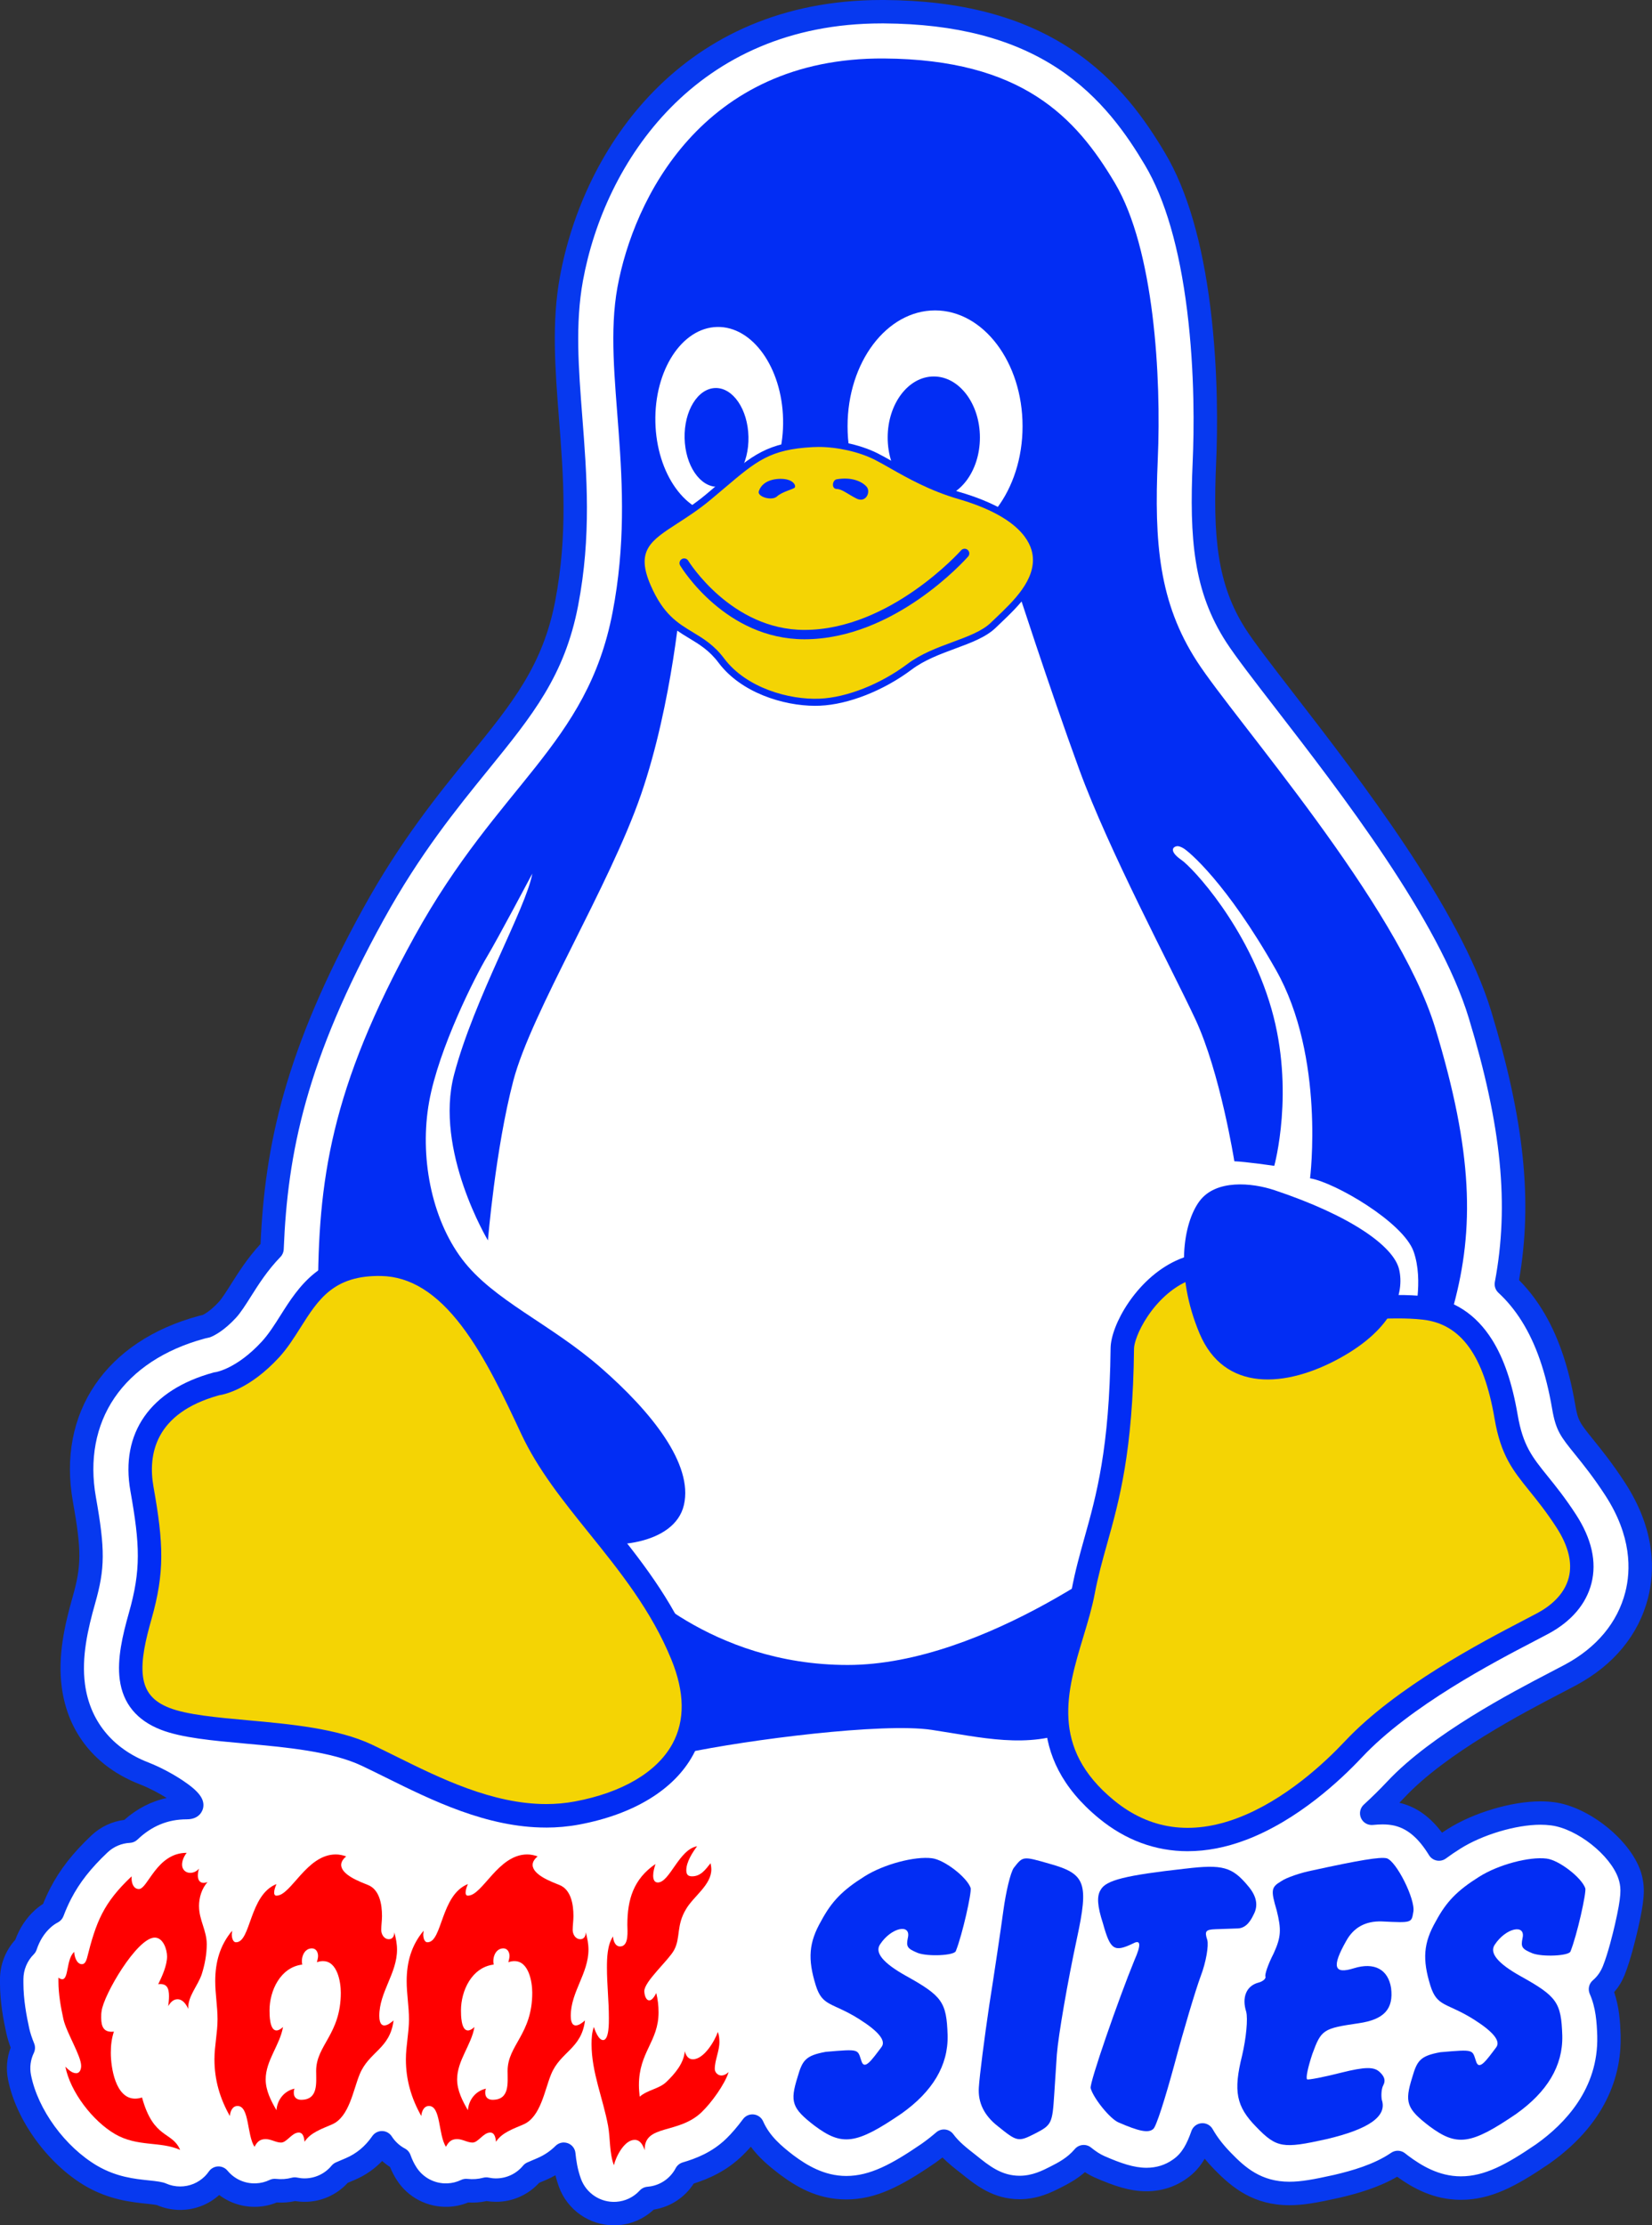 <svg width="366" height="493" viewBox="0 0 366 493" fill="none" xmlns="http://www.w3.org/2000/svg">

<rect x="0" y="0" width="366" height="493" fill="#333333" stroke="none"/>

<style>

	.pupil-closed {
		opacity: 1;
		visibility: hidden;
		animation: 5s step-end infinite blink-inverse both;
	}

	.pupil-open {
		animation: 17s step-end infinite glance forwards, 5s step-end infinite blink;
	}

	@keyframes glance {

		0%, 100% {
			transform: translate(0,0);
		}

		12.5% {
			transform: translate(-3px, 2px);
		}

		25% {
			transform: translate(0, 0);		
		}

		37.5% {
			transform: translate(-3px, 1px);
		}

		50% {
			transform: translate(-3px, -2px);
		}

		62.5% {
			transform: translate(0, 0);
		}

		75% {
			transform: translate(4px, -2px);
		}

		87.5% {
			transform: translate(4px, 0px);
		}

	}


	@keyframes blink-inverse {
		0.01% {
			opacity: 1;
		}
		0.02% {
			opacity: 0;
		}

		15% {
			visibility: visible;
			opacity: 1;
		}

		17% {
			opacity: 0;
		}

		19% {
			opacity: 1;
		}

		21% {
			opacity: 0;
		}

		70% {
			opacity: 1;
		}

		72% {
			visibility: visible;
			opacity: 0;
		}

	}

	@keyframes blink {

		0% {
			opacity: 1;
		}

		15% {
			opacity: 0;
		}

		17% {
			opacity: 1;
		}

		19% {
			opacity: 0;
		}

		21% {
			opacity: 1;
		}


		70% {
			opacity: 0;
		}

		72% {
			opacity: 1;
		}

	}

</style>

<path id="white-outline" d="M309.276 396.434C318.814 386.273 336.293 377.162 344.691 372.787C345.938 372.137 347.029 371.567 347.927 371.087C355.624 366.964 360.703 360.837 362.62 353.37C363.977 348.082 364.242 339.71 357.823 329.847C355.147 325.733 352.83 322.863 350.965 320.553C347.889 316.743 347.16 315.838 346.456 311.711C345.019 303.301 342.692 296.618 339.339 291.286C337.709 288.692 335.841 286.427 333.752 284.499C337.077 266.875 335.247 248.954 327.892 224.743C321.151 202.564 299.231 174.191 284.721 155.417C279.956 149.252 275.843 143.927 273.872 140.873C267.007 130.243 266.109 119.101 266.852 102.257C267.138 95.733 267.359 82.671 265.598 68.494C263.837 54.32 260.588 43.154 255.936 35.304C246.433 19.265 231.872 2.839 195.911 2.597C195.718 2.597 195.521 2.597 195.328 2.597C152.603 2.597 131.608 34.461 126.615 61.745C124.816 71.575 125.603 81.736 126.435 92.494C127.43 105.331 128.459 118.604 125.548 133.704C122.682 148.582 115.758 157.113 106.172 168.921C99.004 177.752 90.879 187.761 82.778 202.436C65.719 233.343 61.172 254.269 60.281 276.666C57.228 279.806 55.105 283.166 53.423 285.826C52.314 287.58 51.268 289.238 50.37 290.208C48.05 292.723 46.268 293.586 45.722 293.807C45.412 293.862 45.104 293.931 44.8 294.014L44.566 294.08C25.37 299.316 15.456 313.901 18.699 332.143C20.698 343.392 20.681 347.153 18.592 354.503C16.875 360.54 15.404 367.012 16.257 373.457C17.456 382.519 23.012 389.416 31.9 392.873C37.853 395.191 45.325 400.472 41.368 400.472C35.577 400.472 31.479 403 28.657 405.69C26.237 405.808 23.882 406.775 22.048 408.508C18.101 412.238 15.449 415.63 13.446 419.505C12.752 420.845 12.162 422.192 11.634 423.594C10.874 423.995 10.156 424.492 9.5 425.086C7.417 426.972 6.302 429.193 5.653 431.137C3.723 433.054 2.593 435.689 2.593 438.49V439.343C2.593 443.256 3.315 447.052 3.944 449.922C3.95 449.953 3.957 449.984 3.964 450.015C4.251 451.269 4.676 452.491 5.166 453.69C4.209 455.665 3.881 457.941 4.327 460.207C5.971 468.548 12.521 477.541 20.259 482.079C20.28 482.093 20.304 482.107 20.328 482.117C25.038 484.832 29.458 485.295 32.684 485.633C33.83 485.754 35.256 485.903 35.733 486.113C37.079 486.711 38.505 486.997 39.921 486.997C42.594 486.997 45.225 485.961 47.207 484.003C47.66 483.554 48.06 483.067 48.416 482.559C50.374 484.925 53.295 486.314 56.392 486.314C56.527 486.314 56.665 486.314 56.803 486.307C58.236 486.251 59.618 485.899 60.868 485.298C61.313 485.347 61.786 485.378 62.28 485.378C63.392 485.378 64.404 485.226 65.319 484.977C66.04 485.132 66.769 485.208 67.487 485.208C70.554 485.208 73.489 483.841 75.464 481.458C75.806 481.299 76.258 481.109 76.597 480.967C76.956 480.815 77.311 480.667 77.657 480.515C80.806 479.164 83.019 477.04 84.629 474.719C85.613 476.256 86.959 477.472 88.51 478.291C88.9 479.385 89.411 480.501 90.102 481.572C92.015 484.535 95.295 486.317 98.807 486.317C98.945 486.317 99.08 486.317 99.218 486.31C100.651 486.255 102.032 485.903 103.282 485.302C103.728 485.35 104.201 485.381 104.694 485.381C105.806 485.381 106.818 485.229 107.733 484.98C108.455 485.136 109.183 485.212 109.902 485.212C112.968 485.212 115.903 483.844 117.878 481.461C118.22 481.306 118.672 481.116 119.011 480.971C119.37 480.819 119.726 480.67 120.071 480.518C122.019 479.682 123.607 478.55 124.919 477.258C125.106 479.14 125.441 481.288 126.276 483.595C127.771 487.709 131.677 490.417 136.007 490.417C136.225 490.417 136.442 490.41 136.66 490.396C139.401 490.223 141.881 488.983 143.649 487.056C143.98 487.028 144.312 486.987 144.647 486.928C147.889 486.352 150.548 484.31 151.998 481.565C154.892 480.712 159.074 479.237 162.768 475.624C163.873 474.557 165.31 472.934 166.712 471.027C168.369 474.816 171.287 477.296 174.164 479.513C174.212 479.551 174.257 479.586 174.305 479.62C177.472 481.972 181.833 484.676 187.503 484.676C193.173 484.676 198.605 481.917 205.587 477.147C205.642 477.109 205.694 477.075 205.746 477.037C206.975 476.163 208.101 475.275 209.14 474.374C210.583 476.339 212.427 477.79 214.617 479.499C217.752 482.031 221.001 484.632 225.915 484.632C229.365 484.632 232.048 483.26 234.006 482.259C235.739 481.375 238.129 480.149 240.111 477.804C241.278 478.76 242.483 479.541 243.667 480.059C247.525 481.741 250.757 482.863 254.009 482.863C257.3 482.863 259.731 481.73 261.351 480.577C264.058 478.74 265.363 475.997 266.423 472.979C267.511 474.902 268.972 476.823 270.885 478.774C274.241 482.252 278.433 485.947 285.671 485.947C288.537 485.947 291.438 485.419 296.113 484.379C296.154 484.369 296.192 484.362 296.234 484.352C300.654 483.312 305.695 481.817 309.687 479.085C309.901 479.254 310.119 479.423 310.336 479.589C310.385 479.627 310.433 479.662 310.481 479.696C313.648 482.048 318.009 484.749 323.679 484.749C329.349 484.749 334.781 481.986 341.763 477.22C341.818 477.182 341.87 477.147 341.922 477.109C354.267 468.334 356.653 458.09 356.483 451.044C356.483 451.013 356.483 450.979 356.483 450.948C356.369 447.597 356.11 444.095 354.608 440.697C355.869 439.619 356.832 438.279 357.502 436.68C357.523 436.635 357.54 436.587 357.557 436.542C358.787 433.465 359.905 428.844 360.33 426.996C361.825 420.479 361.832 418.396 361.283 416.189C361.211 415.896 361.124 415.606 361.024 415.319C358.918 409.213 350.651 402.678 343.98 401.836C343.134 401.725 342.232 401.67 341.304 401.67C335.344 401.67 327.477 404.019 322.167 407.382C320.961 408.139 319.856 408.888 318.827 409.652C316.224 405.407 313.337 402.958 309.894 402.029C309.746 401.988 309.601 401.953 309.449 401.919C308.475 401.701 307.456 401.597 306.327 401.597C305.623 401.597 304.839 401.639 303.917 401.732C306.065 399.767 307.874 397.94 309.28 396.441L309.276 396.434Z" fill="white"/>
<path id="blue-outline" d="M136 493C130.575 493 125.686 489.574 123.831 484.469C123.507 483.578 123.255 482.722 123.054 481.903C122.422 482.269 121.766 482.601 121.086 482.891C120.748 483.04 120.382 483.195 120.009 483.35C119.84 483.419 119.643 483.502 119.446 483.589C116.994 486.269 113.548 487.795 109.895 487.795C109.194 487.795 108.493 487.737 107.799 487.626C106.476 487.923 105.105 488.023 103.717 487.937C102.315 488.514 100.837 488.835 99.311 488.897C94.687 489.066 90.402 486.832 87.912 482.974C87.332 482.072 86.835 481.116 86.407 480.069C85.792 479.679 85.209 479.237 84.67 478.747C82.943 480.536 80.937 481.924 78.675 482.894C78.337 483.043 77.971 483.198 77.598 483.354C77.429 483.426 77.232 483.506 77.035 483.592C74.583 486.272 71.137 487.799 67.484 487.799C66.783 487.799 66.082 487.74 65.388 487.626C64.065 487.923 62.694 488.023 61.306 487.937C59.904 488.514 58.426 488.835 56.9 488.897C53.841 489.011 50.926 488.072 48.568 486.279C46.189 488.417 43.139 489.588 39.918 489.588C38.136 489.588 36.403 489.229 34.766 488.517C34.344 488.41 33.046 488.272 32.411 488.206C29.148 487.864 24.217 487.346 19.03 484.355L18.944 484.307C10.611 479.42 3.553 469.715 1.778 460.697C1.309 458.308 1.509 455.886 2.362 453.635C1.958 452.55 1.654 451.545 1.433 450.585L1.409 450.485C0.749 447.47 -0.003 443.495 -0.003 439.333V438.48C-0.003 435.261 1.226 432.111 3.388 429.738C4.354 427.117 5.822 424.903 7.756 423.152C8.312 422.648 8.909 422.195 9.541 421.798C10.028 420.583 10.556 419.433 11.136 418.307C13.281 414.162 16.095 410.556 20.263 406.619C22.269 404.723 24.824 403.521 27.545 403.179C30.356 400.693 33.498 399.069 36.931 398.334C35.263 397.284 33.129 396.134 30.957 395.291C21.147 391.475 15.011 383.842 13.681 373.795C12.766 366.881 14.299 360.094 16.091 353.791C18.067 346.846 18.073 343.478 16.14 332.596C14.427 322.967 16.133 314.036 21.067 306.776C25.967 299.568 33.854 294.311 43.879 291.576L44.113 291.51C44.383 291.438 44.655 291.372 44.932 291.314C45.422 291.072 46.741 290.309 48.461 288.444C49.196 287.646 50.225 286.016 51.223 284.437C52.856 281.854 54.856 278.687 57.722 275.585C58.685 253.91 63.036 232.822 80.499 201.179C88.71 186.3 96.911 176.195 104.149 167.281C113.496 155.766 120.247 147.446 122.992 133.21C125.834 118.452 124.819 105.355 123.838 92.694C122.992 81.763 122.191 71.44 124.052 61.279C129.232 33.011 151.004 0 195.324 0C195.521 0 195.725 0 195.921 0C212.824 0.114 226.35 3.664 237.269 10.858C247.732 17.749 253.93 26.835 258.163 33.981C262.998 42.139 266.365 53.643 268.167 68.176C269.952 82.54 269.728 95.768 269.438 102.375C268.72 118.683 269.559 129.424 276.044 139.468C277.953 142.428 282.035 147.708 286.758 153.821C301.389 172.755 323.486 201.355 330.364 223.987C337.709 248.16 339.58 266.091 336.542 283.595C338.382 285.446 340.053 287.563 341.524 289.905C345.064 295.531 347.509 302.521 349.004 311.276C349.594 314.737 349.981 315.213 352.975 318.926C354.874 321.281 357.24 324.21 359.988 328.434C366.922 339.089 366.608 348.227 365.123 354.019C363.023 362.208 357.498 368.901 349.142 373.381C348.237 373.868 347.136 374.438 345.879 375.094C337.605 379.407 320.392 388.377 311.158 398.216C310.789 398.61 310.416 399 310.036 399.394C310.212 399.436 310.385 399.477 310.557 399.525C313.958 400.441 316.897 402.575 319.48 406.015C319.898 405.739 320.326 405.462 320.768 405.183C326.445 401.587 334.884 399.076 341.283 399.076C342.322 399.076 343.334 399.139 344.29 399.263C351.904 400.226 361.041 407.476 363.455 414.476C363.579 414.832 363.686 415.198 363.776 415.564C364.512 418.507 364.298 421.201 362.834 427.58C362.395 429.483 361.242 434.259 359.943 437.506L359.874 437.678C359.304 439.046 358.548 440.272 357.616 441.339C358.745 444.662 358.952 447.964 359.052 450.861V450.993C359.242 458.66 356.68 469.791 343.406 479.227C343.341 479.271 343.272 479.32 343.203 479.368C335.803 484.421 330.233 487.35 323.658 487.35C317.601 487.35 312.967 484.711 309.535 482.238C305.367 484.67 300.612 485.989 296.81 486.88L296.645 486.918C291.797 487.996 288.761 488.545 285.653 488.545C277.78 488.545 272.998 484.715 268.999 480.577C268.24 479.803 267.542 479.026 266.9 478.246C265.926 479.917 264.641 481.461 262.811 482.708C260.273 484.507 257.224 485.457 253.989 485.457C250.287 485.457 246.761 484.248 242.607 482.435C241.872 482.114 241.122 481.706 240.366 481.216C238.495 482.863 236.557 483.855 235.166 484.566C233.097 485.623 229.972 487.222 225.894 487.222C220.038 487.222 216.126 484.065 212.98 481.527C211.505 480.373 210.086 479.261 208.808 477.973C208.29 478.374 207.762 478.764 207.227 479.144C207.165 479.189 207.096 479.234 207.03 479.282C199.623 484.342 194.053 487.267 187.479 487.267C180.904 487.267 176.222 484.29 172.734 481.699C172.675 481.658 172.617 481.61 172.554 481.565C170.458 479.948 168.183 478.077 166.349 475.583C165.728 476.288 165.116 476.937 164.543 477.489C160.931 481.019 156.953 482.711 153.697 483.748C151.75 486.776 148.662 488.842 145.071 489.481C144.988 489.495 144.909 489.508 144.826 489.522C142.633 491.574 139.819 492.793 136.794 492.983C136.521 493 136.249 493.007 135.979 493.007L136 493ZM34.679 488.479L34.693 488.486L34.679 488.479ZM124.912 474.65C125.209 474.65 125.506 474.702 125.793 474.806C126.732 475.144 127.395 475.994 127.492 476.989C127.644 478.505 127.916 480.522 128.707 482.698C129.874 485.91 133.051 488.006 136.494 487.795C138.503 487.667 140.365 486.78 141.729 485.291C142.171 484.808 142.782 484.511 143.435 484.459C143.687 484.438 143.939 484.407 144.184 484.362C146.556 483.941 148.566 482.477 149.695 480.342C150.023 479.724 150.586 479.265 151.256 479.064C154.098 478.228 157.765 476.868 160.945 473.756C162.085 472.658 163.418 471.1 164.612 469.477C165.161 468.731 166.066 468.334 166.988 468.437C167.91 468.541 168.704 469.128 169.077 469.974C170.503 473.231 173.148 475.452 175.735 477.445L175.835 477.52C178.684 479.638 182.579 482.066 187.489 482.066C192.724 482.066 197.548 479.472 204.109 474.989L204.226 474.906C205.345 474.112 206.422 473.266 207.431 472.395C207.98 471.922 208.698 471.701 209.416 471.78C210.134 471.86 210.787 472.24 211.215 472.823C212.462 474.523 214.192 475.873 216.198 477.441C216.208 477.448 216.219 477.458 216.229 477.465C219.13 479.807 221.868 482.021 225.898 482.021C228.726 482.021 230.988 480.864 232.807 479.935C234.437 479.102 236.464 478.066 238.115 476.115C239.03 475.034 240.642 474.885 241.737 475.78C242.776 476.629 243.771 477.265 244.689 477.666C248.246 479.22 251.192 480.252 253.996 480.252C256.185 480.252 258.15 479.644 259.835 478.45C259.849 478.439 259.866 478.429 259.88 478.418C261.91 477.037 262.98 474.896 263.961 472.105C264.3 471.145 265.166 470.471 266.178 470.382C267.193 470.288 268.164 470.803 268.664 471.687C269.673 473.469 271.002 475.189 272.722 476.947C275.854 480.19 279.421 483.343 285.653 483.343C288.278 483.343 291.04 482.836 295.533 481.838L295.623 481.817C299.483 480.909 304.404 479.534 308.206 476.933C309.141 476.291 310.385 476.332 311.275 477.033C311.486 477.199 311.693 477.362 311.904 477.524L312.007 477.603C314.856 479.72 318.751 482.148 323.658 482.148C328.893 482.148 333.717 479.555 340.278 475.072L340.395 474.989C346.701 470.506 354.152 462.725 353.869 451.1V451.024C353.766 447.991 353.552 444.772 352.212 441.737C351.749 440.687 352.029 439.461 352.899 438.715C353.855 437.896 354.57 436.901 355.081 435.672L355.126 435.565C356.29 432.66 357.367 428.191 357.778 426.406C359.277 419.885 359.132 418.372 358.742 416.808C358.686 416.587 358.621 416.369 358.548 416.155C356.753 410.947 349.363 405.124 343.631 404.399C342.888 404.302 342.098 404.253 341.279 404.253C335.855 404.253 328.389 406.485 323.53 409.562C322.363 410.294 321.327 410.999 320.35 411.724C319.767 412.156 319.028 412.325 318.313 412.187C317.598 412.048 316.976 411.617 316.597 410.995C314.349 407.331 311.997 405.276 309.2 404.523C309.086 404.492 308.979 404.464 308.869 404.44C308.085 404.267 307.246 404.181 306.31 404.181C305.678 404.181 304.974 404.222 304.159 404.302C303.04 404.412 301.987 403.801 301.531 402.779C301.075 401.756 301.324 400.561 302.145 399.805C303.972 398.133 305.73 396.4 307.37 394.652C317.208 384.17 334.95 374.925 343.475 370.48C344.715 369.834 345.796 369.271 346.687 368.794C353.728 365.023 358.362 359.462 360.088 352.721C361.314 347.937 361.535 340.329 355.63 331.256C353.027 327.253 350.755 324.438 348.928 322.176C345.761 318.256 344.698 316.937 343.88 312.14C342.502 304.072 340.292 297.7 337.122 292.657C335.623 290.271 333.89 288.164 331.973 286.399C331.314 285.791 331.017 284.89 331.183 284.009C334.401 266.944 332.667 249.444 325.392 225.489C318.789 203.766 297.042 175.621 282.653 156.999C277.85 150.782 273.706 145.419 271.675 142.276C264.434 131.061 263.478 119.519 264.244 102.14C264.527 95.695 264.745 82.799 263.008 68.812C261.292 54.993 258.157 44.163 253.688 36.623C249.738 29.957 243.978 21.499 234.403 15.189C224.347 8.565 211.747 5.295 195.877 5.187C195.69 5.187 195.497 5.187 195.31 5.187C154.181 5.187 133.963 35.905 129.149 62.208C127.412 71.706 128.186 81.704 129.004 92.287C130.012 105.293 131.052 118.742 128.079 134.187C125.088 149.705 117.992 158.446 108.172 170.548C101.072 179.296 93.023 189.208 85.036 203.683C67.805 234.908 63.706 255.478 62.86 276.763C62.836 277.402 62.574 278.01 62.128 278.469C59.262 281.415 57.235 284.624 55.605 287.204C54.431 289.062 53.323 290.816 52.266 291.959C49.635 294.809 47.49 295.876 46.689 296.204C46.52 296.273 46.344 296.325 46.164 296.356C45.937 296.398 45.705 296.449 45.477 296.511L45.239 296.577C36.423 298.981 29.548 303.516 25.356 309.687C21.199 315.807 19.776 323.412 21.247 331.681C23.308 343.289 23.281 347.464 21.081 355.204C19.441 360.972 18.035 367.13 18.826 373.108C19.897 381.19 24.873 387.348 32.839 390.446C35.339 391.416 38.222 392.932 40.557 394.497C44.079 396.859 45.37 398.593 45.014 400.485C44.935 400.914 44.379 403.055 41.365 403.055C37.19 403.055 33.619 404.526 30.446 407.555C29.994 407.987 29.403 408.239 28.782 408.27C26.934 408.36 25.173 409.113 23.83 410.384C20.104 413.907 17.614 417.084 15.75 420.686C15.125 421.898 14.572 423.145 14.061 424.499C13.837 425.093 13.402 425.587 12.839 425.881C12.262 426.185 11.723 426.558 11.24 426.996C9.817 428.284 8.795 429.901 8.111 431.945C7.984 432.329 7.766 432.677 7.479 432.964C6.022 434.411 5.187 436.421 5.187 438.476V439.329C5.187 442.99 5.874 446.61 6.475 449.352L6.488 449.418C6.713 450.402 7.065 451.473 7.562 452.695C7.842 453.376 7.814 454.146 7.497 454.805C6.758 456.335 6.54 458.024 6.868 459.692C8.377 467.356 14.424 475.638 21.568 479.828L21.603 479.848C25.853 482.297 29.786 482.711 32.949 483.043C34.804 483.236 35.985 483.381 36.775 483.73C37.77 484.172 38.827 484.393 39.914 484.393C41.972 484.393 43.913 483.596 45.374 482.148C45.691 481.834 45.995 481.472 46.278 481.064C46.741 480.401 47.49 479.99 48.298 479.955C49.106 479.924 49.887 480.27 50.405 480.895C51.952 482.763 54.258 483.803 56.689 483.703C57.753 483.661 58.779 483.406 59.735 482.946C60.17 482.736 60.657 482.656 61.141 482.708C62.332 482.839 63.52 482.76 64.628 482.459C65.025 482.352 65.447 482.338 65.85 482.428C66.386 482.542 66.931 482.601 67.477 482.601C69.797 482.601 71.976 481.575 73.454 479.79C73.703 479.489 74.017 479.251 74.369 479.085C74.735 478.916 75.222 478.712 75.585 478.56C75.93 478.415 76.275 478.27 76.607 478.125C78.993 477.103 80.909 475.504 82.484 473.231C82.978 472.516 83.806 472.098 84.663 472.115C85.53 472.129 86.331 472.578 86.8 473.31C87.525 474.44 88.53 475.365 89.708 475.987C90.284 476.291 90.723 476.799 90.941 477.41C91.31 478.443 91.742 479.341 92.27 480.156C93.762 482.47 96.341 483.817 99.104 483.706C100.167 483.665 101.189 483.409 102.149 482.95C102.584 482.739 103.071 482.66 103.555 482.711C104.746 482.843 105.934 482.763 107.046 482.463C107.446 482.356 107.864 482.342 108.268 482.432C108.803 482.546 109.349 482.604 109.895 482.604C112.215 482.604 114.394 481.579 115.872 479.793C116.121 479.493 116.435 479.251 116.79 479.088C117.156 478.919 117.64 478.715 118.003 478.564C118.351 478.418 118.693 478.273 119.025 478.128C120.575 477.465 121.898 476.574 123.092 475.396C123.586 474.909 124.242 474.65 124.912 474.65V474.65Z" fill="#0739EF"/>
<g id="body">
<path id="blue-body" d="M195.839 12.958C226.44 13.162 238.357 25.962 247.024 40.588C255.691 55.215 257.314 83.386 256.503 101.805C255.691 120.224 256.772 133.496 265.17 146.5C273.564 159.503 309.583 200.132 317.978 227.758C326.372 255.388 326.645 272.18 322.039 289.245L292.518 341.251L260.429 373.212C260.429 373.212 247.835 378.9 237.814 383.234C227.794 387.569 217.234 384.861 206.398 383.234C195.566 381.608 165.776 385.4 151.694 388.38C137.613 391.361 117.844 379.442 117.844 379.442C117.844 379.442 70.45 312.537 70.45 287.076C70.45 261.615 73.157 241.3 91.845 207.44C110.53 173.584 130.03 165.184 135.717 135.662C141.404 106.136 133.279 82.844 136.801 63.611C140.323 44.38 155.486 12.689 195.839 12.958V12.958Z" fill="#022DF4"/>
<path id="white-body" d="M150.948 131.597C150.948 131.597 149.039 155.607 142.032 175.98C135.026 196.354 117.702 224.218 113.721 239.442C109.739 254.663 108.102 274.801 108.102 274.801C108.102 274.801 96.162 254.898 100.609 238.037C105.057 221.176 116.531 201.272 117.933 193.543C117.933 193.543 110.257 208.027 107.843 212.047C105.43 216.068 97.211 232.152 95.067 244.126C92.923 256.1 95.512 269.859 102.391 278.973C109.27 288.088 121.866 293.182 133.123 303.008C144.381 312.837 153.583 324.362 151.528 333.387C149.474 342.411 134.643 343.351 129.014 341.182C123.386 339.013 139.467 349.291 139.467 349.291C139.467 349.291 157.067 368.86 187.796 368.86C218.525 368.86 252.297 341.876 252.297 341.876L268.764 284.924L313.188 292.208C313.188 292.208 315.492 283.819 313.188 277.274C310.885 270.729 295.585 261.881 290.239 261.049C290.239 261.049 293.651 234.224 282.68 214.866C271.713 195.508 263.326 188.593 262.221 187.948C261.116 187.302 260.653 187.395 260.194 187.671C259.735 187.948 259.365 188.87 261.761 190.527C264.158 192.185 276.416 205.185 281.669 223.438C286.921 241.691 282.314 258.282 282.314 258.282C282.314 258.282 275.954 257.36 273.467 257.267C273.467 257.267 270.336 237.539 264.804 225.741C259.275 213.944 245.725 188.593 239.088 170.43C232.452 152.271 224.803 128.578 224.803 128.578" fill="white"/>
</g>

<g id="right-foot"><path d="M248.647 298.722C248.301 330.14 242.69 338.267 239.979 352.624C237.272 366.981 225.625 384.802 245.125 400.838C264.624 416.873 287.373 400.838 299.828 387.565C312.287 374.293 334.221 363.728 341.804 359.666C349.387 355.604 354.014 347.747 346.96 336.913C339.908 326.079 335.575 324.994 333.679 313.891C331.783 302.783 327.45 291.138 315.533 289.784C303.616 288.43 290.629 292.636 281.682 285.449C262.456 270.011 248.716 292.212 248.643 298.722H248.647Z" fill="#F4D404"/>
<path d="M263.146 410.121C256.019 410.121 249.362 407.68 243.477 402.844C226.64 388.998 231.302 373.529 235.048 361.096C236.002 357.936 236.899 354.952 237.431 352.144C238.218 347.975 239.227 344.38 240.29 340.574C242.877 331.346 245.808 320.888 246.05 298.694C246.105 293.548 251.727 283.453 260.405 279.35C265.522 276.929 273.654 275.672 283.309 283.425C288.554 287.639 295.813 287.356 303.492 287.055C307.529 286.9 311.707 286.737 315.827 287.204C322.046 287.912 327.001 291.137 330.561 296.798C333.178 300.96 335.033 306.41 336.238 313.452C337.398 320.242 339.466 322.808 342.899 327.06C344.701 329.294 346.746 331.826 349.135 335.497C352.64 340.885 353.8 346.031 352.578 350.793C351.404 355.373 348.103 359.234 343.03 361.952C342.163 362.419 341.107 362.968 339.902 363.596C330.996 368.238 312.463 377.898 301.721 389.34C297.069 394.296 287.546 403.262 276.037 407.617C271.62 409.289 267.304 410.118 263.146 410.118V410.121ZM251.243 298.749C250.991 321.627 247.963 332.437 245.29 341.973C244.254 345.668 243.277 349.156 242.531 353.104C241.951 356.181 241.012 359.296 240.017 362.591C236.374 374.679 232.607 387.182 246.775 398.831C254.683 405.334 263.909 406.657 274.203 402.761C284.735 398.776 293.596 390.414 297.943 385.786C309.29 373.698 328.351 363.766 337.509 358.993C338.693 358.374 339.732 357.836 340.585 357.376C343.206 355.971 346.542 353.467 347.557 349.505C348.403 346.207 347.471 342.446 344.791 338.329C342.547 334.879 340.592 332.458 338.866 330.32C335.178 325.751 332.512 322.449 331.127 314.326C328.734 300.3 323.686 293.32 315.246 292.36C311.517 291.935 307.543 292.091 303.699 292.239C295.402 292.56 286.821 292.895 280.063 287.47C273.989 282.593 268.122 281.439 262.625 284.037C259.531 285.501 256.561 288.191 254.265 291.614C252.069 294.888 251.254 297.672 251.243 298.746V298.749Z" fill="#022DF4"/>
</g>

<path id="right-hand" d="M282.383 263.68C299.138 269.282 308.762 276.045 309.974 281.232C311.189 286.42 308.869 294.26 296.842 300.88C284.811 307.505 271.213 308.434 265.746 295.386C260.28 282.337 262.135 270.968 265.746 266.108C269.358 261.253 277.294 261.978 282.383 263.68V263.68Z" fill="#022DF4"/>

<g id="left-foot">
<path d="M47.974 306.576C36.057 309.826 29.289 317.683 31.454 329.871C33.619 342.059 33.902 348.02 31.054 358.039C28.205 368.062 26.851 377 36.599 380.792C46.347 384.585 68.554 382.834 81.286 388.853C94.014 394.877 110.533 404.899 127.868 401.646C145.199 398.396 159.553 387.289 151.159 366.705C142.765 346.121 125.703 333.387 117.847 316.595C109.995 299.803 100.785 280.424 84.535 280.089C68.285 279.758 66.389 291.946 59.89 298.988C53.392 306.03 47.974 306.572 47.974 306.572V306.576Z" fill="#F4D404"/>
<path d="M120.944 404.879C107.85 404.879 95.609 398.81 85.457 393.782C83.61 392.867 81.862 392 80.174 391.202C73.413 388 63.312 387.085 54.4 386.28C47.124 385.621 40.249 384.999 35.657 383.213C30.301 381.131 27.228 377.39 26.527 372.096C25.922 367.52 27.145 362.298 28.554 357.335C31.261 347.813 31.012 342.242 28.895 330.33C26.606 317.458 33.312 307.891 47.287 304.079L47.532 304.013L47.694 304.003C48.026 303.951 52.535 303.139 57.977 297.24C59.511 295.576 60.805 293.531 62.173 291.365C66.154 285.066 71.113 277.233 84.58 277.506C102.588 277.875 112.346 298.739 120.188 315.507C123.624 322.853 128.949 329.467 134.588 336.467C141.587 345.16 148.828 354.15 153.552 365.738C157.119 374.486 157.116 382.246 153.538 388.808C149.36 396.476 140.41 401.946 128.338 404.209C125.848 404.675 123.379 404.885 120.941 404.885L120.944 404.879ZM48.492 309.124C34.248 313.079 32.749 322.331 34.01 329.415C36.247 342 36.513 348.324 33.55 358.747C32.293 363.175 31.195 367.772 31.675 371.409C32.127 374.821 33.937 376.969 37.542 378.371C41.451 379.891 47.97 380.482 54.873 381.107C64.214 381.953 74.801 382.913 82.398 386.505C84.128 387.323 85.896 388.201 87.764 389.126C97.405 393.903 109.052 399.674 121.014 399.674C123.134 399.674 125.257 399.494 127.388 399.094C137.899 397.122 145.568 392.583 148.987 386.311C151.781 381.186 151.701 374.918 148.752 367.686C144.315 356.803 137.319 348.113 130.551 339.71C124.712 332.458 119.194 325.606 115.492 317.693C111.752 309.694 107.512 300.628 102.27 293.742C96.711 286.434 90.889 282.818 84.48 282.686C73.931 282.476 70.519 287.874 66.565 294.128C65.132 296.394 63.651 298.739 61.797 300.749C55.391 307.688 49.852 308.917 48.492 309.121V309.124Z" fill="#022DF4"/>
</g>

<g id="face">
<path id="right-eye-white" d="M207.161 120.092C217.868 120.092 226.547 108.604 226.547 94.431C226.547 80.259 217.868 68.77 207.161 68.77C196.455 68.77 187.776 80.259 187.776 94.431C187.776 108.604 196.455 120.092 207.161 120.092Z" fill="white"/>

<path id="left-eye-white" d="M159.808 113.953C167.621 113.779 173.747 104.343 173.491 92.878C173.235 81.414 166.694 72.261 158.881 72.436C151.068 72.611 144.942 82.046 145.198 93.511C145.454 104.975 151.995 114.128 159.808 113.953Z" fill="white"/>

<path id="left-eye-closed" class="pupil-closed" d="M166.71 99.208C161.197 98.455 155.729 97.795 150.606 100.434L150.354 100.199C152.522 95.713 158.67 94.942 162.933 96.514C164.387 97.046 165.761 97.802 166.858 98.904L166.707 99.215L166.71 99.208Z" fill="#022DF4"/>

<path id="right-eye-closed" class="pupil-closed" d="M215.905 99.208C210.392 98.455 204.924 97.795 199.801 100.434L199.549 100.199C201.717 95.713 207.865 94.942 212.129 96.514C213.582 97.046 214.956 97.802 216.054 98.904L215.902 99.215L215.905 99.208Z" fill="#022DF4"/>
<path id="right-eye-pupil" class="pupil-open" d="M206.882 110.453C212.525 110.453 217.099 104.398 217.099 96.928C217.099 89.459 212.525 83.404 206.882 83.404C201.238 83.404 196.664 89.459 196.664 96.928C196.664 104.398 201.238 110.453 206.882 110.453Z" fill="#022DF4"/>

<path id="left-eye-pupil" class="pupil-open" d="M158.991 107.847C162.898 107.759 165.955 102.79 165.82 96.746C165.685 90.703 162.409 85.875 158.502 85.963C154.596 86.05 151.538 91.019 151.673 97.063C151.808 103.106 155.085 107.934 158.991 107.847Z" fill="#022DF4"/>
<g id="beak">
<path d="M179.996 98.279C168.977 98.876 166.456 102.206 156.839 110.198C147.226 118.189 138.559 118.728 143.434 129.97C148.31 141.212 154.54 139.316 159.819 146.358C165.099 153.4 175.255 155.838 181.619 155.569C187.983 155.3 195.566 152.184 201.522 147.715C207.479 143.246 216.012 142.435 220.072 138.504C224.133 134.577 230.363 129.293 229.551 122.928C228.74 116.563 220.884 112.228 212.489 109.79C204.095 107.352 198.135 103.155 194.074 101.121C190.013 99.09 184.468 98.034 179.992 98.279H179.996Z" fill="#F4D404"/>
<path d="M180.607 156.367C173.549 156.367 164.177 153.466 159.198 146.824C157.147 144.092 154.978 142.783 152.682 141.395C149.26 139.33 145.717 137.192 142.72 130.277C138.849 121.353 143.245 118.514 149.329 114.584C151.459 113.206 153.877 111.645 156.342 109.597C157.492 108.64 158.542 107.749 159.516 106.923C166.708 100.824 169.992 98.04 179.951 97.498L179.992 98.275L179.951 97.498C184.678 97.243 190.359 98.389 194.423 100.424C195.486 100.955 196.64 101.612 197.976 102.371C201.799 104.547 206.557 107.255 212.707 109.041C218.857 110.826 229.323 114.991 230.325 122.828C231.119 129.051 225.656 134.256 221.668 138.055C221.305 138.401 220.953 138.736 220.615 139.064C218.432 141.174 215.117 142.4 211.605 143.699C208.273 144.932 204.827 146.206 201.989 148.333C195.759 153.006 187.966 156.073 181.65 156.343C181.308 156.356 180.959 156.363 180.604 156.363L180.607 156.367ZM181.308 99.021C180.88 99.021 180.455 99.032 180.037 99.056C170.6 99.567 167.651 102.068 160.524 108.112C159.547 108.94 158.493 109.835 157.337 110.795C154.799 112.902 152.343 114.491 150.175 115.893C144.132 119.799 140.803 121.947 144.149 129.659C146.95 136.114 150.123 138.031 153.486 140.062C155.81 141.464 158.21 142.915 160.441 145.888C165.334 152.412 174.83 155.075 181.584 154.788C187.603 154.533 195.065 151.58 201.056 147.09C204.074 144.824 207.631 143.512 211.067 142.238C214.42 140.998 217.586 139.827 219.534 137.941C219.876 137.613 220.228 137.275 220.594 136.926C224.551 133.158 229.475 128.468 228.781 123.025C228.401 120.041 225.749 114.449 212.275 110.536C205.949 108.699 200.897 105.825 197.206 103.725C195.89 102.976 194.751 102.33 193.729 101.815C190.245 100.075 185.5 99.018 181.305 99.018L181.308 99.021Z" fill="#022DF4"/>
<path d="M185.369 106.181C188.653 105.621 190.908 106.64 191.957 107.783C193.007 108.927 191.864 111.517 189.761 110.45C187.655 109.386 186.605 108.371 185.369 108.329C184.133 108.288 184.398 106.347 185.369 106.181Z" fill="#022DF4"/>
<path d="M168.114 108.837C167.717 110.056 170.997 111.033 172.14 109.98C173.283 108.927 175.8 108.377 176.077 108.011C176.353 107.645 175.938 106.592 174.336 106.226C172.734 105.86 169.029 106.022 168.114 108.833V108.837Z" fill="#022DF4"/>
<path d="M178.221 141.626C160.79 141.626 151.097 125.957 150.693 125.29C150.396 124.8 150.551 124.161 151.042 123.864C151.532 123.567 152.171 123.722 152.468 124.213C152.585 124.403 161.998 139.551 178.221 139.551C197.165 139.551 212.776 122.099 212.931 121.923C213.311 121.495 213.967 121.453 214.396 121.83C214.827 122.21 214.869 122.866 214.489 123.294C213.829 124.043 198.114 141.626 178.221 141.626V141.626Z" fill="#022DF4"/>
</g>
</g>


<path d="M206.488 411.679C209.206 412.007 214.226 415.879 215.048 418.265C215.297 419.253 213.239 428.554 211.757 432.26C211.346 433.247 205.583 433.493 203.363 432.671C200.977 431.683 200.728 431.272 201.139 429.296C201.878 426.084 197.434 426.993 194.965 430.778C193.759 432.59 195.652 434.895 200.645 437.692C208.795 442.22 209.699 443.536 209.944 450.865C210.11 457.613 206.571 463.377 199.741 468.233C189.616 475.148 186.571 475.476 180.483 470.948C175.462 467.08 174.968 465.681 176.698 460.166C177.769 456.46 178.428 455.393 182.955 454.567C190.611 453.907 189.951 453.99 190.856 456.625C191.515 458.684 193.08 456.46 195.3 453.496C196.343 452.124 194.697 450.066 190.362 447.321C184.354 443.536 182.213 444.603 180.731 439.83C178.922 433.986 179.167 430.363 181.964 425.508C184.267 421.228 186.657 418.759 191.512 415.713C195.79 412.995 202.707 411.185 206.491 411.679H206.488Z" fill="#022DF4"/>
<path d="M232.579 412.915C240.563 415.14 241.223 417.194 238.588 429.462C236.53 439.012 234.472 450.948 234.144 455.147L233.567 463.954C233.156 470.458 232.99 470.786 229.289 472.682C225.584 474.575 225.338 474.492 221.06 471.034C218.042 468.674 216.642 465.821 216.861 462.473C217.027 459.755 218.094 451.524 219.164 444.279C220.318 436.953 221.716 427.566 222.293 423.287C222.869 419.087 223.857 414.891 224.596 413.82C226.654 411.185 226.571 411.185 232.579 412.915V412.915Z" fill="#022DF4"/>
<path d="M262.621 413.983C270.85 412.995 272.991 413.572 276.53 417.851C278.395 420.045 278.806 422.13 277.763 424.105C276.776 426.247 275.622 427.234 274.058 427.234L269.286 427.4C267.145 427.483 266.817 427.811 267.476 429.787C267.804 431.02 267.228 434.643 265.995 437.855C264.842 440.984 262.21 449.791 260.235 457.199C258.177 464.773 256.119 471.359 255.463 471.687C254.393 472.592 252.335 472.181 247.808 470.205C245.998 469.463 242.293 464.939 241.634 462.632C241.305 461.561 247.891 442.628 251.347 434.232C252.83 430.884 252.747 429.649 251.098 430.526C246.82 432.584 245.995 432.007 244.351 426.081C243.115 422.296 242.953 420.071 243.857 418.673C245.011 416.531 249.372 415.461 262.621 413.979V413.983Z" fill="#022DF4"/>
<path d="M290.657 414.397C301.192 412.093 305.72 411.351 307.201 411.682C309.342 412.259 313.62 420.821 313.126 423.536C312.715 426.005 312.878 426.005 306.13 425.677C302.509 425.566 299.876 427.02 298.23 430.039C295.018 435.72 295.512 437.447 299.96 436.048C304.487 434.65 307.532 436.297 308.192 440.41C308.769 445.021 306.711 447.408 301.03 448.23C293.13 449.383 292.719 449.628 290.743 455.061C289.756 458.024 289.262 460.411 289.59 460.66C289.839 460.825 293.295 460.166 297.163 459.178C302.429 457.862 304.404 457.862 305.64 459.012C306.711 460 307.039 460.905 306.462 461.975C306.051 462.718 305.968 464.2 306.134 465.187C307.37 468.81 303.337 471.691 293.872 473.911C284.241 476.053 282.843 475.887 278.316 471.193C273.872 466.666 273.212 463.291 275.187 455.389C276.092 451.521 276.503 447.238 276.092 445.674C275.104 442.545 276.092 439.992 278.727 439.253C279.797 439.005 280.457 438.349 280.374 437.938C280.125 437.527 280.95 435.14 282.183 432.75C283.83 429.127 283.913 427.483 282.843 423.201C281.527 418.756 281.61 418.096 283.83 416.78C284.984 415.958 288.192 414.887 290.661 414.394L290.657 414.397Z" fill="#022DF4"/>
<path d="M342.667 411.758C345.385 412.086 350.406 415.958 351.228 418.345C351.473 419.332 349.418 428.633 347.937 432.339C347.526 433.327 341.763 433.572 339.542 432.75C337.156 431.762 336.908 431.351 337.319 429.376C338.061 426.164 333.613 427.072 331.144 430.857C329.938 432.669 331.832 434.974 336.825 437.772C344.974 442.3 345.879 443.615 346.124 450.944C346.29 457.693 342.75 463.457 335.917 468.313C325.792 475.227 322.747 475.555 316.659 471.027C311.638 467.159 311.144 465.761 312.874 460.245C313.945 456.539 314.604 455.472 319.131 454.647C326.787 453.987 326.127 454.07 327.032 456.705C327.691 458.763 329.256 456.539 331.476 453.576C332.519 452.204 330.873 450.145 326.538 447.401C320.53 443.615 318.389 444.683 316.907 439.91C315.098 434.066 315.343 430.443 318.14 425.587C320.443 421.308 322.833 418.838 327.688 415.792C331.966 413.074 338.883 411.264 342.667 411.758V411.758Z" fill="#022DF4"/>
<path d="M44.099 422.344C44.099 425.331 45.805 427.721 45.805 430.709C45.805 432.93 45.377 435.233 44.697 437.368C43.844 439.927 41.541 442.317 41.71 445.049C41.282 444.109 40.515 442.914 39.32 442.914C38.381 442.914 37.697 443.681 37.273 444.451C37.359 443.684 37.442 443.001 37.442 442.23C37.442 440.524 37.014 439.329 35.052 439.585C35.905 437.879 37.014 435.402 37.014 433.441C37.014 431.904 36.161 429.258 34.282 429.258C30.356 429.258 22.932 441.975 22.507 445.56C22.421 446.071 22.421 446.499 22.421 447.01C22.421 449.058 23.018 450.34 25.235 450.084C24.724 451.621 24.552 453.158 24.552 454.778C24.552 458.021 25.577 464.935 29.928 464.935C30.439 464.935 30.953 464.849 31.465 464.68C34.023 473.984 38.122 472.105 39.911 476.288C35.474 474.326 30.525 475.69 25.491 472.789C20.542 469.888 15.591 463.485 14.482 457.852C15.08 458.449 15.932 459.302 16.872 459.302C17.725 459.302 17.98 458.363 17.98 457.679C17.98 455.458 14.738 450.34 14.054 447.352C13.457 444.62 12.946 441.719 12.946 438.987V438.134C13.201 438.304 13.457 438.476 13.799 438.476C15.249 438.476 14.651 434.038 16.444 432.415C16.444 433.354 16.955 435.147 18.149 435.147C18.833 435.147 19.089 434.38 19.258 433.866C21.305 425.673 22.928 421.574 29.158 415.685V416.196C29.158 417.219 29.586 418.5 30.781 418.5C32.742 418.5 34.707 410.477 41.361 410.477C40.764 411.244 40.336 412.183 40.336 413.123C40.336 414.148 41.102 414.915 42.128 414.915C42.894 414.915 43.578 414.573 44.089 413.976C43.92 414.487 43.834 415.001 43.834 415.513C43.834 416.366 44.175 417.136 45.115 417.136C45.37 417.136 45.712 417.049 45.968 416.967C44.686 418.417 44.089 420.379 44.089 422.344H44.099Z" fill="#FF0000"/>
<path d="M84.034 446.582C84.034 447.266 84.121 448.717 85.143 448.717C85.909 448.717 86.68 448.033 87.191 447.608C86.424 453.925 81.728 454.522 79.68 459.558C78.23 463.056 77.377 469.031 73.537 470.655C71.403 471.594 68.758 472.447 67.477 474.495C67.391 473.728 67.221 472.447 66.196 472.447C64.659 472.447 63.551 474.668 62.27 474.668C61.161 474.668 60.049 473.901 58.858 473.901C57.577 473.901 56.98 474.498 56.382 475.607C54.676 472.962 55.274 466.562 52.629 466.562C51.434 466.562 51.006 467.843 50.923 468.783C48.702 464.856 47.511 460.76 47.511 456.235C47.511 453.248 48.195 450.347 48.195 447.359C48.195 444.541 47.684 441.726 47.684 438.911C47.684 434.729 48.709 430.975 51.437 427.732C51.437 427.987 51.351 428.329 51.351 428.585C51.351 429.096 51.52 430.291 52.29 430.291C55.619 430.291 55.191 419.792 61.251 417.402C60.995 417.999 60.74 418.683 60.74 419.281C60.74 419.622 60.826 419.964 61.251 419.964C64.493 419.964 67.909 410.833 74.393 410.833C75.16 410.833 75.93 411.002 76.697 411.261C76.186 411.689 75.588 412.37 75.588 413.14C75.588 415.361 79.77 416.894 81.476 417.578C84.121 418.604 84.632 421.93 84.632 424.492C84.632 425.518 84.463 426.54 84.463 427.566C84.463 428.505 85.06 429.614 86.168 429.614C87.021 429.614 87.363 428.847 87.363 428.077C87.705 429.358 87.961 430.636 87.961 431.918C87.961 437.209 84.034 441.305 84.034 446.596V446.582ZM71.576 434.463C71.147 434.463 70.636 434.549 70.212 434.719C70.298 434.29 70.467 433.779 70.467 433.354C70.467 432.501 70.039 431.648 69.103 431.648C67.311 431.648 66.627 433.783 66.969 435.233C62.104 435.831 59.714 441.035 59.714 445.391C59.714 446.33 59.714 449.829 61.251 449.829C61.762 449.829 62.359 449.4 62.701 449.062C62.017 453.072 58.861 456.487 58.861 460.67C58.861 463.146 60.056 465.45 61.251 467.498C61.42 465.194 62.957 463.229 65.26 462.718C65.091 463.06 65.091 463.315 65.091 463.657C65.091 464.68 65.775 465.194 66.714 465.194C70.554 465.194 70.043 461.44 70.043 458.794C70.043 453.075 75.505 450.685 75.505 441.467C75.505 439.077 74.739 434.47 71.579 434.47L71.576 434.463Z" fill="#FF0000"/>
<path d="M126.449 446.582C126.449 447.266 126.535 448.717 127.557 448.717C128.324 448.717 129.094 448.033 129.605 447.608C128.838 453.925 124.142 454.522 122.094 459.558C120.644 463.056 119.791 469.031 115.951 470.655C113.817 471.594 111.172 472.447 109.891 474.495C109.805 473.728 109.636 472.447 108.61 472.447C107.073 472.447 105.965 474.668 104.684 474.668C103.575 474.668 102.464 473.901 101.272 473.901C99.991 473.901 99.394 474.498 98.796 475.607C97.091 472.962 97.688 466.562 95.043 466.562C93.848 466.562 93.42 467.843 93.337 468.783C91.117 464.856 89.925 460.76 89.925 456.235C89.925 453.248 90.609 450.347 90.609 447.359C90.609 444.541 90.098 441.726 90.098 438.911C90.098 434.729 91.124 430.975 93.852 427.732C93.852 427.987 93.765 428.329 93.765 428.585C93.765 429.096 93.934 430.291 94.704 430.291C98.033 430.291 97.605 419.792 103.665 417.402C103.41 417.999 103.154 418.683 103.154 419.281C103.154 419.622 103.241 419.964 103.665 419.964C106.908 419.964 110.323 410.833 116.808 410.833C117.574 410.833 118.344 411.002 119.111 411.261C118.6 411.689 118.003 412.37 118.003 413.14C118.003 415.361 122.184 416.894 123.89 417.578C126.535 418.604 127.046 421.93 127.046 424.492C127.046 425.518 126.877 426.54 126.877 427.566C126.877 428.505 127.474 429.614 128.583 429.614C129.436 429.614 129.778 428.847 129.778 428.077C130.119 429.358 130.375 430.636 130.375 431.918C130.375 437.209 126.449 441.305 126.449 446.596V446.582ZM113.99 434.463C113.562 434.463 113.051 434.549 112.626 434.719C112.712 434.29 112.882 433.779 112.882 433.354C112.882 432.501 112.453 431.648 111.518 431.648C109.725 431.648 109.042 433.783 109.384 435.233C104.518 435.831 102.129 441.035 102.129 445.391C102.129 446.33 102.129 449.829 103.665 449.829C104.176 449.829 104.774 449.4 105.116 449.062C104.432 453.072 101.276 456.487 101.276 460.67C101.276 463.146 102.47 465.45 103.665 467.498C103.834 465.194 105.371 463.229 107.674 462.718C107.505 463.06 107.505 463.315 107.505 463.657C107.505 464.68 108.189 465.194 109.128 465.194C112.968 465.194 112.457 461.44 112.457 458.794C112.457 453.075 117.92 450.685 117.92 441.467C117.92 439.077 117.153 434.47 113.993 434.47L113.99 434.463Z" fill="#FF0000"/>
<path d="M155.548 467.836C150.344 472.958 142.664 470.482 142.834 476.37C142.492 475.345 141.894 474.067 140.613 474.067C138.31 474.067 136.432 477.821 136.007 479.7C134.981 476.882 135.24 473.894 134.726 470.993C133.617 464.932 131.055 459.129 131.055 452.813C131.055 451.531 131.142 450.253 131.566 449.058C131.822 449.825 132.592 451.96 133.614 451.96C134.978 451.96 134.895 447.95 134.895 447.01C134.895 443.339 134.467 439.585 134.467 435.914C134.467 433.779 134.553 430.792 135.831 428.999C135.831 429.852 136.259 431.22 137.367 431.22C139.415 431.22 138.99 427.721 138.99 426.44C138.99 420.807 140.354 416.283 145.22 412.953C144.964 413.806 144.709 414.659 144.709 415.513C144.709 416.196 144.878 417.049 145.734 417.049C148.379 417.049 150.427 409.71 154.44 409.026C153.414 410.391 152.05 412.525 152.05 414.318C152.05 415.257 152.392 415.682 153.331 415.682C155.292 415.682 156.318 414.145 157.426 412.781C157.513 413.209 157.596 413.72 157.596 414.145C157.596 417.557 153.756 420.033 152.05 422.852C149.747 426.606 150.855 429.251 149.319 432.07C148.037 434.373 142.747 438.984 142.747 441.115C142.747 441.712 143.003 443.163 143.856 443.163C144.54 443.163 145.137 442.054 145.392 441.54C145.734 442.904 145.903 444.358 145.903 445.809C145.903 452.295 141.553 454.598 141.553 461.941C141.553 462.794 141.639 463.647 141.722 464.5C143.514 462.963 145.99 462.794 147.609 461.257C149.488 459.464 151.535 457.075 151.705 454.429C151.96 455.368 152.471 456.221 153.497 456.221C155.973 456.221 158.362 452.125 159.042 450.16C159.298 450.844 159.384 451.611 159.384 452.381C159.384 454.429 158.359 456.391 158.359 458.356C158.359 459.123 159.042 459.806 159.809 459.806C160.406 459.806 161.004 459.464 161.432 459.04C160.579 461.772 157.592 465.868 155.545 467.829L155.548 467.836Z" fill="#FF0000"/>


</svg>

